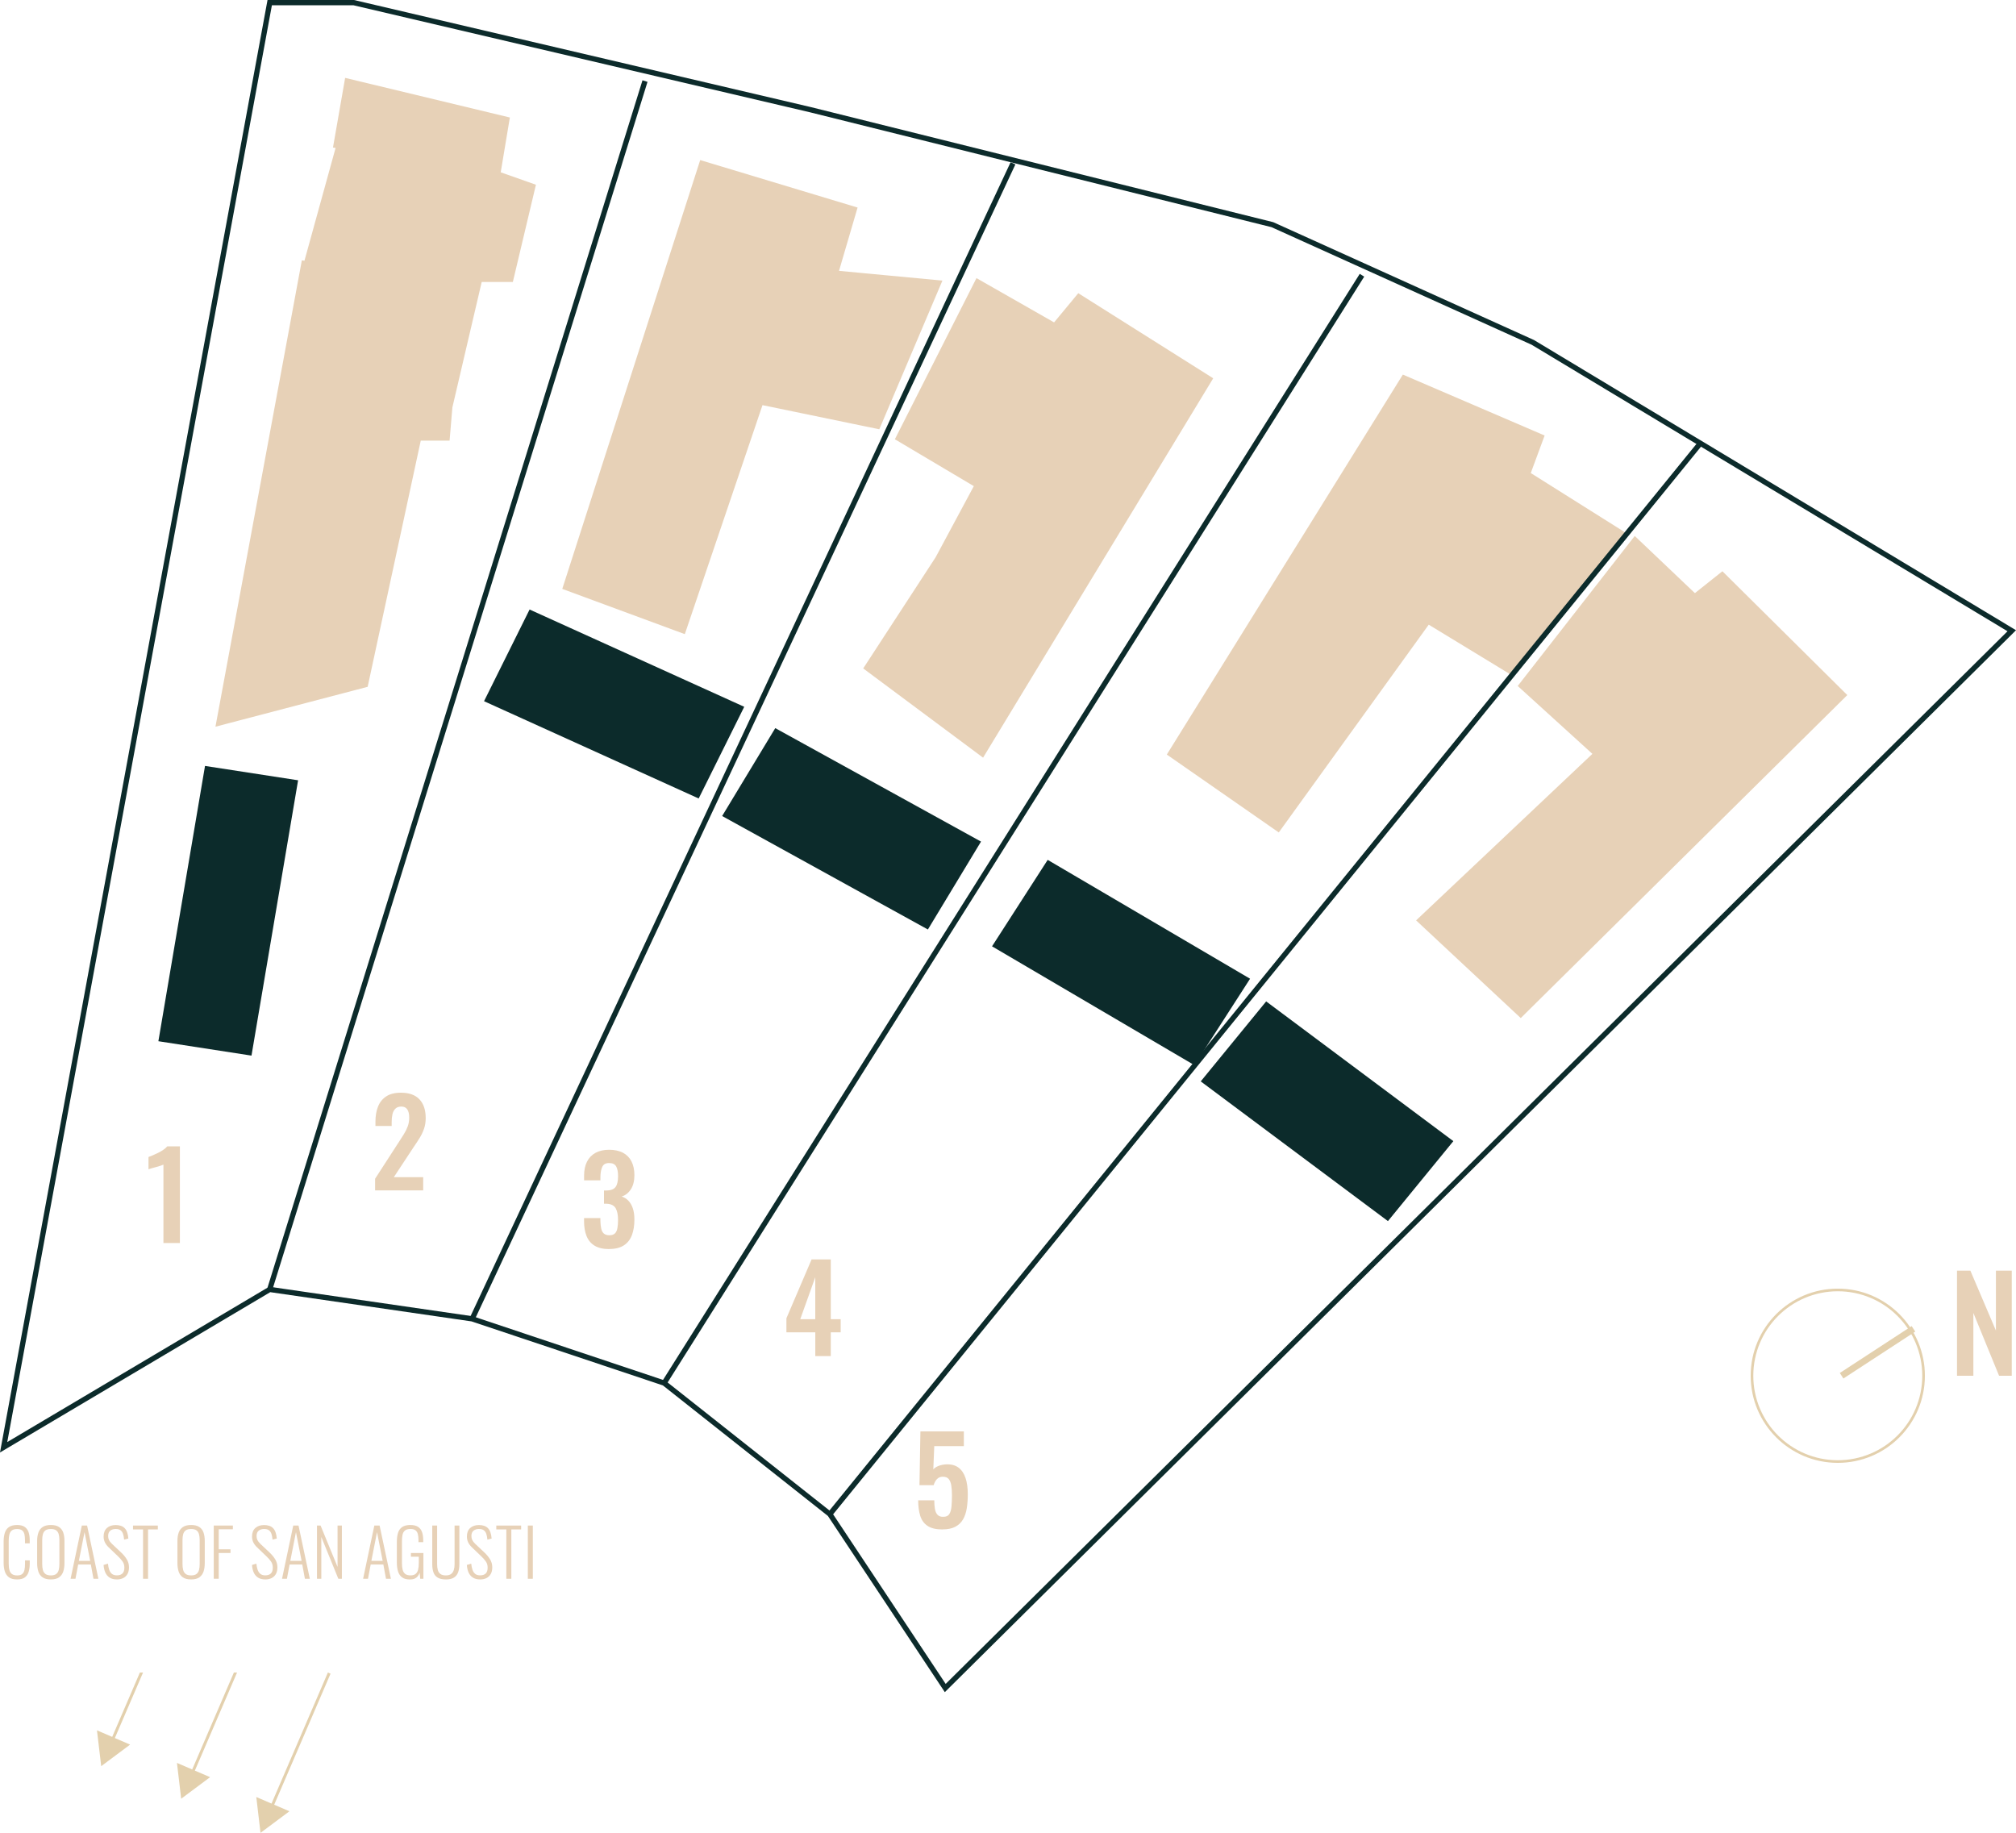 <?xml version="1.0" encoding="UTF-8"?><svg id="Layer_2" xmlns="http://www.w3.org/2000/svg" viewBox="0 0 766.52 696.86"><defs><style>.cls-1{stroke:#0c2b2b;}.cls-1,.cls-2,.cls-3,.cls-4{stroke-miterlimit:10;}.cls-1,.cls-2,.cls-4{fill:none;}.cls-1,.cls-3{stroke-width:2px;}.cls-5,.cls-6,.cls-7{stroke-width:0px;}.cls-5,.cls-3{fill:#e7d1b7;}.cls-2{stroke-width:2.5px;}.cls-2,.cls-4{stroke:#e3d0ad;}.cls-6{fill:#0c2b2b;}.cls-7{fill:#e3d0ad;}.cls-3{stroke:#e7d1b7;}</style></defs><g id="Layer_1-2"><polygon class="cls-1" points="102.55 1 1.38 550.26 102.55 490.25 179.53 501.43 252.52 525.85 315.53 575.69 359.4 641.8 764.91 239.81 582.81 130.18 483.78 85.42 308.07 41.69 134.49 1 102.55 1"/><polyline class="cls-3" points="127.59 56.27 132.03 30.83 192.72 45.43 189.26 66.17 202.59 70.88 194.2 106.22 182.36 106.22 171.01 154.76 170.02 166.54 159.17 166.54 138.94 260.32 83.19 274.93 115.75 99.16"/><polygon class="cls-3" points="266.88 62.1 215.03 223.3 259.76 239.81 289.25 152.88 333.73 162.07 356.87 107.55 317.71 103.86 324.83 79.58 266.88 62.1"/><polygon class="cls-3" points="371.69 107.13 341.56 166.63 371.6 184.46 356.6 212.4 329.56 253.9 373.5 286.61 459.92 144.15 410.19 112.79 401.02 123.86 371.69 107.13"/><polygon class="cls-3" points="533.79 143.68 444.99 286.61 485.98 315.12 542.96 236.17 573.93 255.02 616.51 202.73 580.81 180.27 586.03 166.13 533.79 143.68"/><polygon class="cls-3" points="539.89 349.93 606.93 286.61 578.42 260.7 621.67 205.26 644.37 226.84 654.82 218.53 700.96 264.27 578.2 385.69 539.89 349.93"/><line class="cls-1" x1="245.24" y1="30.83" x2="102.55" y2="490.25"/><line class="cls-1" x1="385.16" y1="62.1" x2="179.53" y2="501.43"/><line class="cls-1" x1="517.85" y1="104.65" x2="252.52" y2="525.85"/><line class="cls-1" x1="646.51" y1="168.53" x2="315.53" y2="575.69"/><polygon class="cls-6" points="95.62 401.35 60.22 395.88 77.95 291.21 113.34 296.67 95.62 401.35"/><polygon class="cls-6" points="454.14 404.99 377.19 359.8 398.35 326.93 475.3 372.12 454.14 404.99"/><polygon class="cls-6" points="265.65 303.59 184.04 266.6 201.36 231.74 282.97 268.73 265.65 303.59"/><polygon class="cls-6" points="527.72 464.27 456.54 411.15 481.42 380.74 552.59 433.87 527.72 464.27"/><polygon class="cls-6" points="352.8 353.4 274.57 310.26 294.77 276.84 373 319.98 352.8 353.4"/><path class="cls-5" d="M62.14,472.6v-29.8c-.18.09-.54.23-1.07.41-.53.18-1.11.36-1.75.52-.64.17-1.22.33-1.75.48-.53.15-.9.27-1.11.36v-4.67c.42-.15.95-.36,1.59-.63.63-.27,1.31-.58,2.02-.93.71-.35,1.38-.73,2-1.16.62-.42,1.13-.86,1.52-1.32h4.81v36.74h-6.26Z"/><path class="cls-5" d="M142.62,452.6v-4.44l9.07-14.01c.67-1.03,1.29-2.01,1.88-2.95.59-.94,1.07-1.91,1.45-2.93.38-1.01.57-2.12.57-3.33,0-1.36-.24-2.4-.73-3.13-.48-.73-1.24-1.09-2.27-1.09-.97,0-1.72.27-2.27.82-.54.54-.92,1.25-1.11,2.13-.2.88-.29,1.84-.29,2.9v1.54h-6.17v-1.63c0-2.18.32-4.09.98-5.74.65-1.65,1.69-2.94,3.11-3.88,1.42-.94,3.28-1.41,5.58-1.41,3.14,0,5.5.85,7.08,2.54,1.57,1.69,2.36,4.05,2.36,7.08,0,1.51-.21,2.88-.64,4.1s-.98,2.4-1.68,3.52c-.7,1.12-1.45,2.27-2.27,3.45l-7.53,11.43h11.16v5.03h-18.28Z"/><path class="cls-5" d="M744.09,523.07v-39.96h5.08l9.72,22.79v-22.79h6.02v39.96h-4.83l-9.77-23.88v23.88h-6.22Z"/><circle class="cls-4" cx="698.76" cy="523.07" r="32.62"/><line class="cls-2" x1="700.21" y1="523.07" x2="727.53" y2="505.24"/><path class="cls-5" d="M6.5,600.51c-1.37,0-2.42-.28-3.16-.85-.74-.57-1.25-1.33-1.54-2.29-.28-.96-.42-2.02-.42-3.19v-8.04c0-1.25.15-2.35.44-3.3.29-.95.81-1.69,1.56-2.22.75-.53,1.79-.8,3.12-.8,1.22,0,2.17.23,2.86.7.69.47,1.19,1.13,1.49,1.99.3.86.45,1.88.45,3.06v1.22h-1.8v-1.17c0-.88-.07-1.64-.21-2.27-.14-.63-.43-1.12-.86-1.47-.43-.35-1.07-.53-1.9-.53-.92,0-1.6.19-2.06.56-.46.37-.77.9-.92,1.59-.16.68-.24,1.47-.24,2.37v8.62c0,1,.1,1.83.29,2.5s.52,1.17.99,1.5c.47.33,1.12.5,1.95.5s1.49-.18,1.91-.55.71-.88.85-1.54c.14-.66.21-1.43.21-2.31v-1.32h1.8v1.2c0,1.18-.14,2.23-.41,3.13-.27.91-.76,1.62-1.45,2.14-.69.52-1.67.77-2.94.77Z"/><path class="cls-5" d="M19.34,600.51c-1.35,0-2.4-.26-3.16-.79-.76-.53-1.29-1.26-1.6-2.2-.31-.94-.46-2.02-.46-3.24v-8.39c0-1.23.16-2.3.49-3.21.32-.91.87-1.61,1.62-2.11.76-.5,1.79-.75,3.11-.75s2.33.25,3.09.75c.76.5,1.29,1.2,1.61,2.11.32.91.47,1.98.47,3.21v8.42c0,1.22-.15,2.29-.46,3.21-.31.92-.84,1.65-1.59,2.19-.75.53-1.79.8-3.12.8ZM19.34,598.98c.88,0,1.56-.18,2.02-.54.47-.36.79-.86.96-1.5s.26-1.39.26-2.24v-9.17c0-.85-.09-1.59-.26-2.22s-.5-1.12-.96-1.46c-.47-.34-1.14-.51-2.02-.51s-1.59.17-2.06.51c-.47.34-.8.83-.97,1.46s-.26,1.37-.26,2.22v9.17c0,.85.09,1.59.26,2.24s.5,1.14.97,1.5c.47.36,1.16.54,2.06.54Z"/><path class="cls-5" d="M26.84,600.26l4.27-20.24h2l4.3,20.24h-1.87l-1-5.42h-4.82l-1.02,5.42h-1.85ZM29.99,593.46h4.3l-2.15-10.92-2.15,10.92Z"/><path class="cls-5" d="M44.43,600.51c-1.1,0-2.01-.23-2.74-.69-.72-.46-1.27-1.1-1.64-1.92-.37-.83-.59-1.79-.67-2.89l1.67-.5c.08.83.23,1.59.45,2.26.22.67.56,1.21,1.02,1.6.47.39,1.11.59,1.92.59.9,0,1.6-.23,2.1-.7.5-.47.75-1.21.75-2.22,0-.9-.22-1.67-.66-2.32-.44-.65-1.05-1.33-1.81-2.05l-3.57-3.42c-.63-.62-1.1-1.25-1.4-1.91-.3-.66-.45-1.38-.45-2.16,0-1.4.42-2.47,1.25-3.22.83-.75,1.94-1.12,3.32-1.12.72,0,1.36.09,1.94.27.57.18,1.07.48,1.47.89.41.41.73.94.96,1.59.23.65.39,1.44.47,2.37l-1.62.42c-.07-.85-.2-1.58-.41-2.19s-.53-1.07-.97-1.39c-.44-.32-1.05-.47-1.84-.47-.83,0-1.52.22-2.05.65-.53.43-.8,1.11-.8,2.02,0,.55.1,1.05.31,1.5.21.45.58.93,1.11,1.45l3.57,3.37c.8.75,1.49,1.58,2.07,2.5.58.92.87,1.95.87,3.1,0,1.02-.2,1.87-.59,2.55-.39.68-.94,1.2-1.64,1.54-.7.34-1.51.51-2.42.51Z"/><path class="cls-5" d="M54.39,600.26v-18.76h-3.82v-1.47h9.44v1.47h-3.72v18.76h-1.9Z"/><path class="cls-5" d="M72.68,600.51c-1.35,0-2.4-.26-3.16-.79-.76-.53-1.29-1.26-1.6-2.2-.31-.94-.46-2.02-.46-3.24v-8.39c0-1.23.16-2.3.49-3.21.32-.91.87-1.61,1.62-2.11.76-.5,1.79-.75,3.11-.75s2.33.25,3.09.75c.76.5,1.29,1.2,1.61,2.11.32.91.47,1.98.47,3.21v8.42c0,1.22-.15,2.29-.46,3.21-.31.92-.84,1.65-1.59,2.19-.75.53-1.79.8-3.12.8ZM72.68,598.98c.88,0,1.56-.18,2.02-.54.47-.36.79-.86.96-1.5s.26-1.39.26-2.24v-9.17c0-.85-.09-1.59-.26-2.22s-.5-1.12-.96-1.46c-.47-.34-1.14-.51-2.02-.51s-1.59.17-2.06.51c-.47.34-.8.83-.97,1.46s-.26,1.37-.26,2.22v9.17c0,.85.09,1.59.26,2.24s.5,1.14.97,1.5c.47.36,1.16.54,2.06.54Z"/><path class="cls-5" d="M81.27,600.26v-20.24h7.27v1.42h-5.37v7.62h4.47v1.4h-4.47v9.79h-1.9Z"/><path class="cls-5" d="M100.86,600.51c-1.1,0-2.01-.23-2.74-.69-.72-.46-1.27-1.1-1.64-1.92-.37-.83-.59-1.79-.67-2.89l1.67-.5c.08.83.23,1.59.45,2.26.22.67.56,1.21,1.02,1.6.47.39,1.11.59,1.92.59.9,0,1.6-.23,2.1-.7.5-.47.75-1.21.75-2.22,0-.9-.22-1.67-.66-2.32-.44-.65-1.05-1.33-1.81-2.05l-3.57-3.42c-.63-.62-1.1-1.25-1.4-1.91-.3-.66-.45-1.38-.45-2.16,0-1.4.42-2.47,1.25-3.22.83-.75,1.94-1.12,3.32-1.12.72,0,1.36.09,1.94.27.57.18,1.07.48,1.47.89.41.41.73.94.96,1.59.23.65.39,1.44.47,2.37l-1.62.42c-.07-.85-.2-1.58-.41-2.19s-.53-1.07-.97-1.39c-.44-.32-1.05-.47-1.84-.47-.83,0-1.52.22-2.05.65-.53.43-.8,1.11-.8,2.02,0,.55.1,1.05.31,1.5.21.45.58.93,1.11,1.45l3.57,3.37c.8.75,1.49,1.58,2.07,2.5.58.92.87,1.95.87,3.1,0,1.02-.2,1.87-.59,2.55-.39.68-.94,1.2-1.64,1.54-.7.34-1.51.51-2.42.51Z"/><path class="cls-5" d="M107.23,600.26l4.27-20.24h2l4.3,20.24h-1.87l-1-5.42h-4.82l-1.02,5.42h-1.85ZM110.38,593.46h4.3l-2.15-10.92-2.15,10.92Z"/><path class="cls-5" d="M120.52,600.26v-20.24h1.37l6.45,15.71v-15.71h1.65v20.24h-1.35l-6.47-15.89v15.89h-1.65Z"/><path class="cls-5" d="M138.06,600.26l4.27-20.24h2l4.3,20.24h-1.87l-1-5.42h-4.82l-1.02,5.42h-1.85ZM141.2,593.46h4.3l-2.15-10.92-2.15,10.92Z"/><path class="cls-5" d="M155.89,600.53c-1.28,0-2.29-.27-3.01-.8-.72-.53-1.24-1.29-1.54-2.26-.3-.97-.45-2.1-.45-3.39v-7.89c0-1.3.15-2.42.44-3.37.29-.95.81-1.69,1.55-2.21.74-.52,1.79-.79,3.14-.79,1.22,0,2.18.22,2.89.67.71.45,1.22,1.11,1.54,1.97.32.87.47,1.92.47,3.17v.7h-1.8v-.7c0-.97-.09-1.76-.26-2.4-.17-.63-.48-1.11-.91-1.42-.43-.32-1.07-.48-1.9-.48-.93,0-1.63.2-2.1.6-.47.4-.77.95-.91,1.65-.14.7-.21,1.5-.21,2.4v8.32c0,.98.09,1.82.26,2.51.17.69.5,1.22.97,1.6.47.38,1.14.56,2.01.56s1.5-.19,1.95-.56c.45-.37.77-.91.95-1.61.18-.7.27-1.55.27-2.55v-2.37h-3v-1.42h4.75v9.79h-1.22l-.22-2.3c-.25.77-.66,1.39-1.24,1.86-.57.47-1.38.71-2.41.71Z"/><path class="cls-5" d="M169.51,600.51c-1.37,0-2.43-.25-3.18-.74-.76-.49-1.28-1.17-1.56-2.05-.28-.87-.42-1.87-.42-2.99v-14.71h1.85v14.76c0,.78.09,1.49.26,2.14s.5,1.14.99,1.51,1.17.55,2.07.55,1.54-.19,2.02-.56c.48-.37.82-.88,1.01-1.51.19-.63.29-1.34.29-2.12v-14.76h1.82v14.71c0,1.12-.15,2.11-.45,2.99-.3.87-.82,1.56-1.57,2.05-.75.49-1.79.74-3.12.74Z"/><path class="cls-5" d="M182.55,600.51c-1.1,0-2.01-.23-2.74-.69-.72-.46-1.27-1.1-1.64-1.92-.37-.83-.59-1.79-.67-2.89l1.67-.5c.08.83.23,1.59.45,2.26.22.67.56,1.21,1.02,1.6.47.39,1.11.59,1.92.59.9,0,1.6-.23,2.1-.7.5-.47.75-1.21.75-2.22,0-.9-.22-1.67-.66-2.32-.44-.65-1.05-1.33-1.81-2.05l-3.57-3.42c-.63-.62-1.1-1.25-1.4-1.91-.3-.66-.45-1.38-.45-2.16,0-1.4.42-2.47,1.25-3.22.83-.75,1.94-1.12,3.32-1.12.72,0,1.36.09,1.94.27.57.18,1.07.48,1.47.89.41.41.73.94.96,1.59.23.65.39,1.44.47,2.37l-1.62.42c-.07-.85-.2-1.58-.41-2.19s-.53-1.07-.97-1.39c-.44-.32-1.05-.47-1.84-.47-.83,0-1.52.22-2.05.65-.53.43-.8,1.11-.8,2.02,0,.55.1,1.05.31,1.5.21.45.58.93,1.11,1.45l3.57,3.37c.8.75,1.49,1.58,2.07,2.5.58.92.87,1.95.87,3.1,0,1.02-.2,1.87-.59,2.55-.39.68-.94,1.2-1.64,1.54-.7.34-1.51.51-2.42.51Z"/><path class="cls-5" d="M192.52,600.26v-18.76h-3.82v-1.47h9.44v1.47h-3.72v18.76h-1.9Z"/><path class="cls-5" d="M200.69,600.26v-20.24h1.9v20.24h-1.9Z"/><polygon class="cls-7" points="54.39 635.91 53.19 635.91 42.66 660.38 36.87 657.89 38.48 671.51 49.47 663.31 43.67 660.82 54.39 635.91"/><polygon class="cls-7" points="124.67 635.91 103.24 685.73 97.45 683.24 99.05 696.86 110.05 688.66 104.25 686.17 125.68 636.34 124.67 635.91"/><polygon class="cls-7" points="90.13 635.91 88.93 635.91 73.08 672.76 67.28 670.27 68.89 683.89 79.88 675.69 74.09 673.2 90.13 635.91"/><path class="cls-5" d="M231.64,474.91c-2.3,0-4.15-.43-5.56-1.29-1.41-.86-2.43-2.09-3.06-3.67-.63-1.59-.95-3.44-.95-5.56v-1.27h6.21v1.09c.03,1.15.14,2.13.32,2.95.18.82.52,1.44,1.02,1.86.5.42,1.19.63,2.06.63.94,0,1.64-.23,2.11-.68.47-.45.79-1.12.95-2,.17-.88.25-1.92.25-3.13,0-1.87-.29-3.35-.88-4.42-.59-1.07-1.73-1.66-3.42-1.75h-1.04v-5.03h.95c1.66-.03,2.81-.48,3.45-1.34.64-.86.95-2.25.95-4.15,0-1.54-.23-2.75-.7-3.63-.47-.88-1.37-1.32-2.7-1.32s-2.17.48-2.61,1.45c-.44.97-.67,2.22-.7,3.76v1.36h-6.21v-1.77c0-2.09.37-3.86,1.11-5.33.74-1.47,1.82-2.58,3.24-3.36,1.42-.77,3.14-1.16,5.17-1.16s3.84.38,5.26,1.13c1.42.76,2.5,1.85,3.24,3.29.74,1.44,1.11,3.2,1.11,5.28s-.45,3.96-1.36,5.35c-.91,1.39-2.07,2.3-3.49,2.72.97.3,1.81.82,2.54,1.57s1.29,1.71,1.7,2.9c.41,1.2.61,2.64.61,4.33,0,2.21-.31,4.15-.93,5.83-.62,1.68-1.63,2.99-3.04,3.92-1.41.94-3.27,1.41-5.6,1.41Z"/><path class="cls-5" d="M309.99,515.59v-9.03h-10.98v-5.35l9.57-22.36h7.3v22.72h3.76v4.99h-3.76v9.03h-5.9ZM304.27,501.57h5.71v-15.96l-5.71,15.96Z"/><path class="cls-5" d="M358.36,581.51c-2.45,0-4.35-.45-5.69-1.36-1.35-.91-2.28-2.19-2.79-3.86-.51-1.66-.77-3.61-.77-5.85h6.12c0,1.24.08,2.34.25,3.29.17.95.5,1.69,1,2.22.5.53,1.23.78,2.2.75,1.06,0,1.81-.34,2.25-1.02.44-.68.72-1.63.84-2.86.12-1.22.18-2.65.18-4.29,0-1.42-.08-2.66-.25-3.72-.17-1.06-.49-1.88-.98-2.47-.48-.59-1.24-.88-2.27-.88-.88,0-1.6.29-2.18.88-.57.59-1,1.37-1.27,2.34h-5.4l.36-20.46h16.51v5.62h-11.25l-.36,8.84c.45-.54,1.11-.98,1.97-1.32s1.82-.53,2.88-.59c1.93-.09,3.51.32,4.72,1.22,1.21.91,2.1,2.22,2.68,3.95.57,1.72.86,3.78.86,6.17,0,1.93-.13,3.72-.39,5.35-.26,1.63-.73,3.05-1.43,4.24-.7,1.2-1.67,2.12-2.93,2.79-1.26.66-2.88,1-4.88,1Z"/></g></svg>